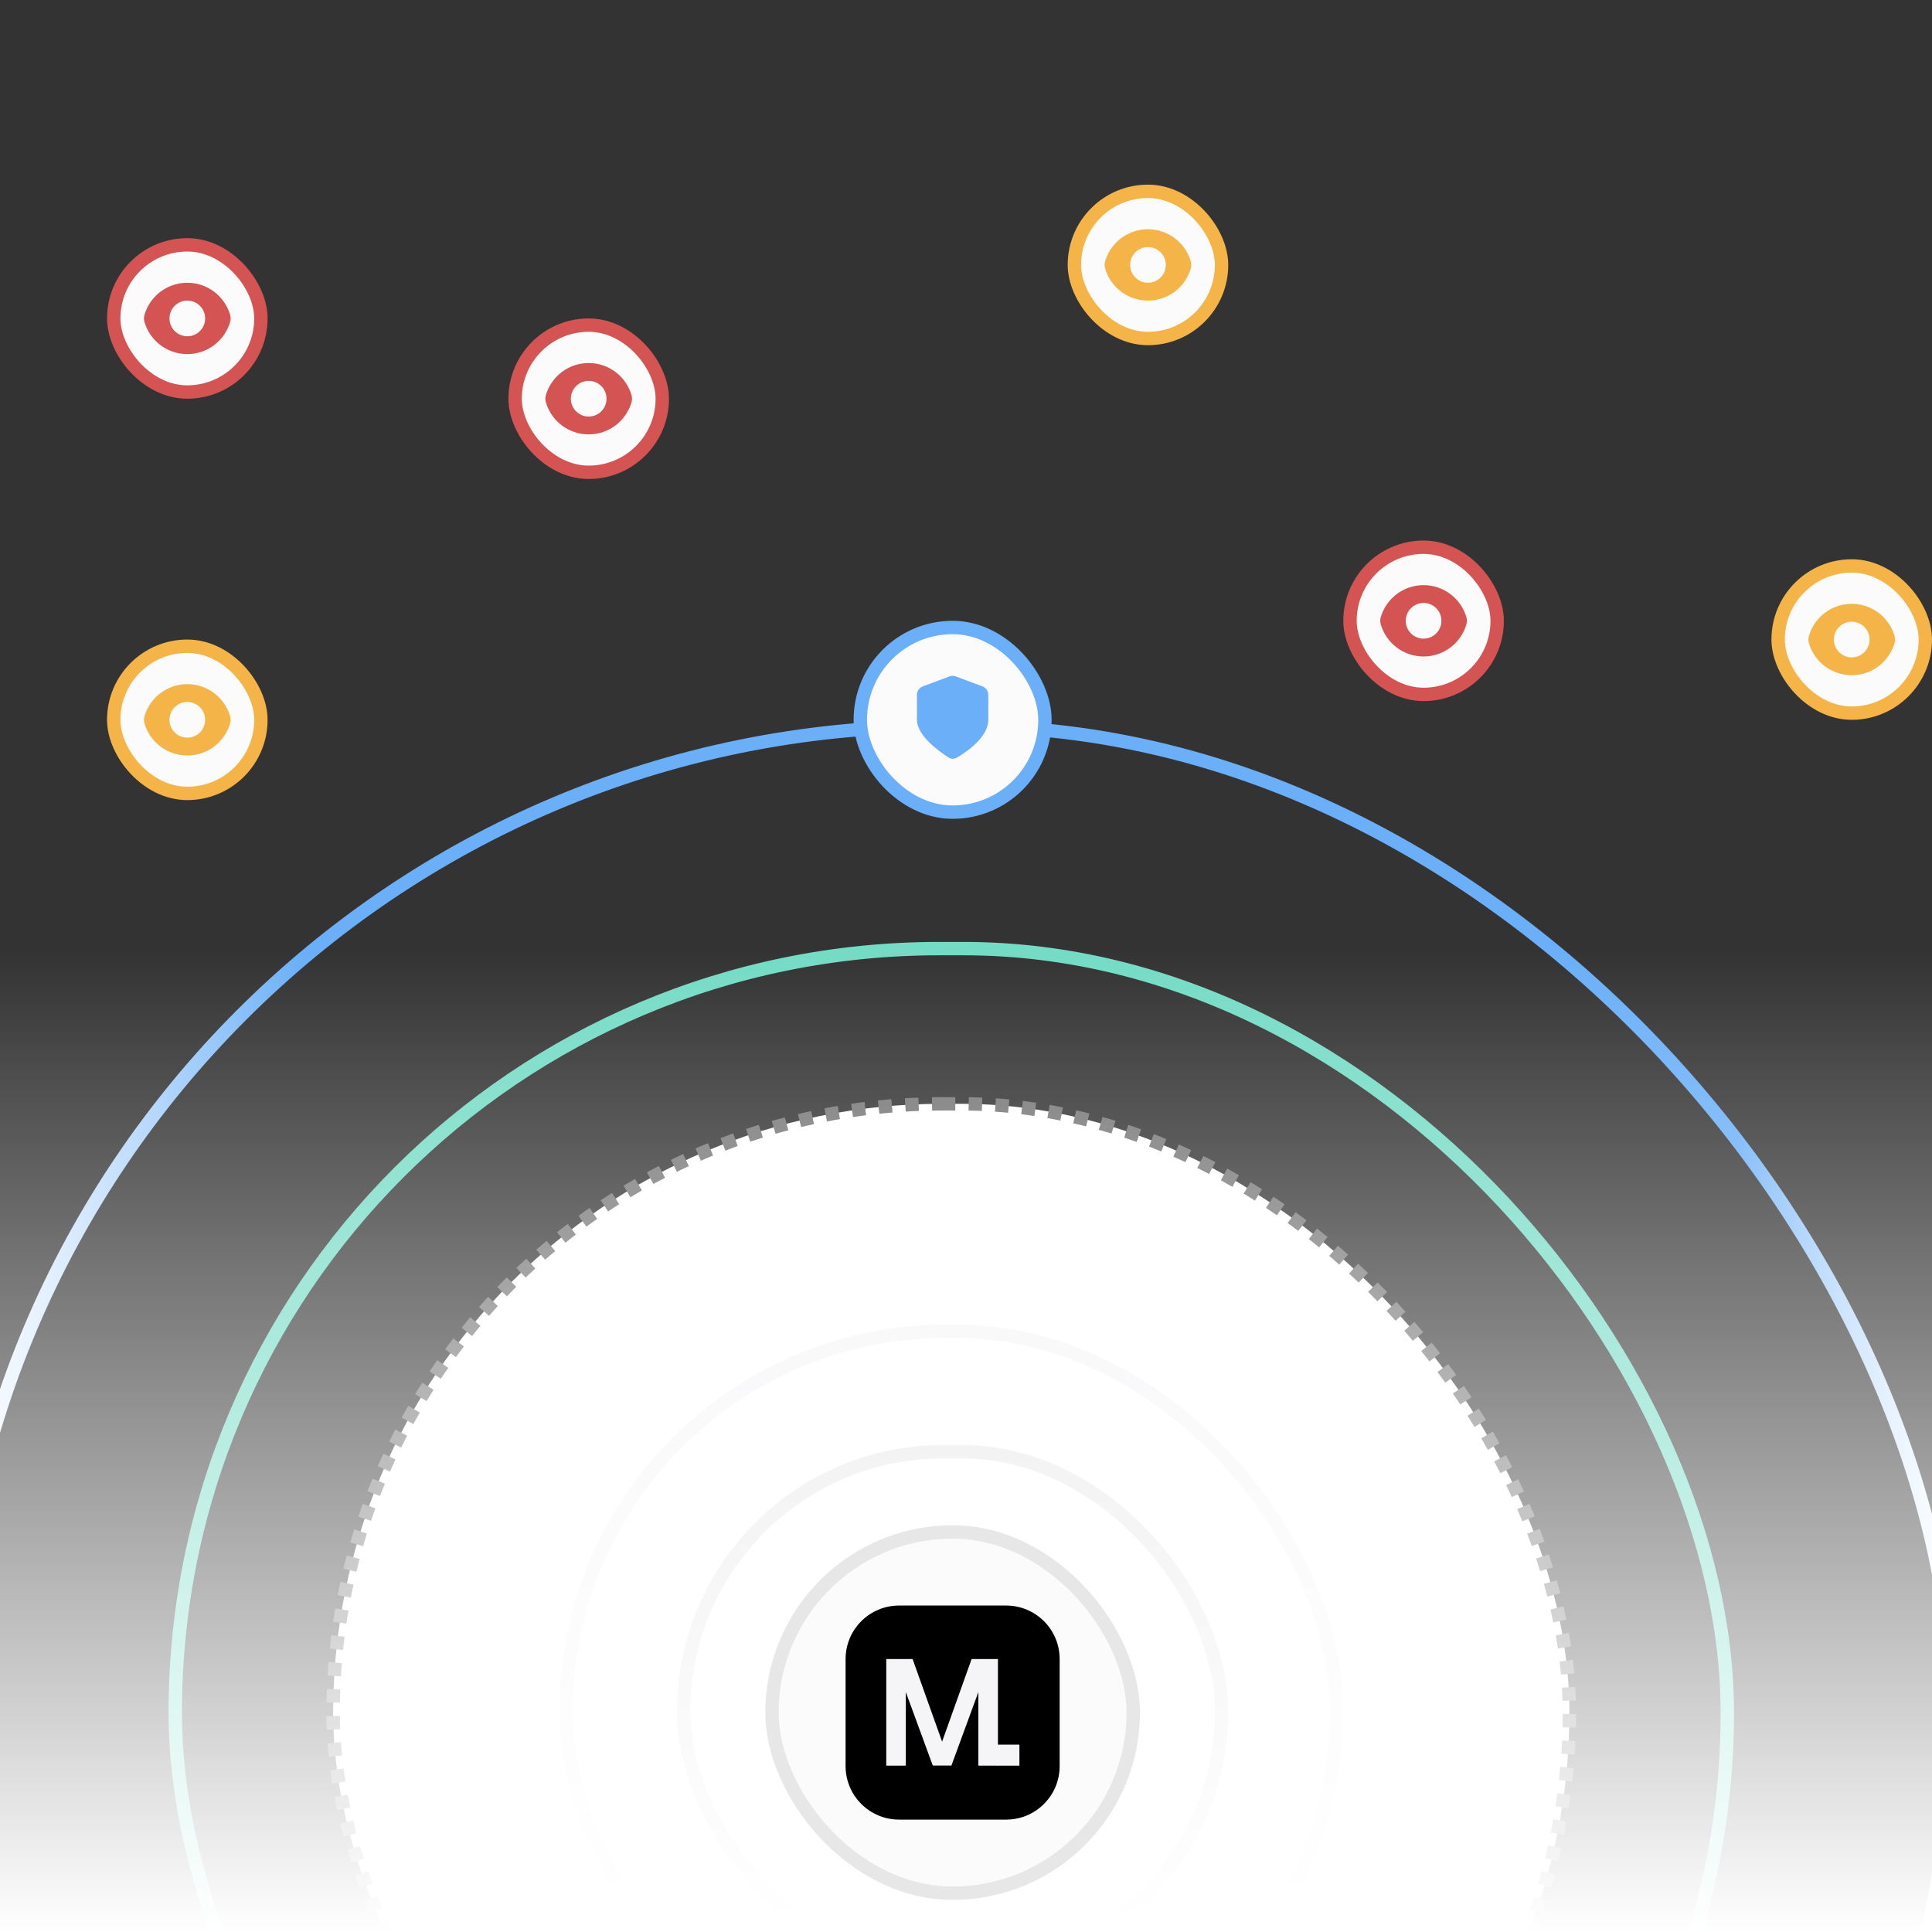 <svg width="722" height="722" viewBox="0 0 722 722" fill="none" xmlns="http://www.w3.org/2000/svg">
<rect x="0" y="0" width="722" height="722" fill="#333333" stroke="none"/>
<g clip-path="url(#clip0_1225_771)">
<rect x="-17.5" y="271.5" width="747" height="736" rx="368" stroke="url(#paint0_linear_1225_771)" stroke-width="5"/>
<rect x="124.5" y="412.5" width="462" height="455" rx="227.5" fill="white"/>
<rect x="124.5" y="412.5" width="462" height="455" rx="227.5" stroke="#777777" stroke-width="5" stroke-dasharray="5 5"/>
<rect x="211.5" y="497.5" width="288" height="284" rx="142" fill="white"/>
<rect x="211.5" y="497.5" width="288" height="284" rx="142" stroke="#F5F5F7" stroke-width="5"/>
<rect x="255.5" y="542.5" width="201" height="194" rx="97" fill="white"/>
<rect x="255.5" y="542.5" width="201" height="194" rx="97" stroke="#E7E7E7" stroke-width="5"/>
<rect x="321.5" y="234.5" width="69" height="69" rx="34.5" fill="#FBFBFB"/>
<rect x="321.5" y="234.5" width="69" height="69" rx="34.5" stroke="#6AAFF8" stroke-width="5"/>
<path d="M344.83 256.523L354.83 252.773C355.584 252.49 356.416 252.49 357.17 252.773L367.171 256.523C368.472 257.011 369.333 258.254 369.333 259.644V269.001C369.333 275.566 361.057 281.097 357.545 283.148C356.59 283.707 355.427 283.679 354.494 283.084C351.005 280.862 342.667 274.931 342.667 269.001L342.667 259.644C342.667 258.254 343.529 257.011 344.83 256.523Z" fill="#6AAFF8"/>
<rect x="42.5" y="241.5" width="55" height="55" rx="27.5" fill="#FBFBFB"/>
<rect x="42.5" y="241.5" width="55" height="55" rx="27.5" stroke="#F4B448" stroke-width="5"/>
<path fill-rule="evenodd" clip-rule="evenodd" d="M53.986 267.685C53.738 268.543 53.738 269.456 53.986 270.313C55.998 277.257 62.405 282.333 69.997 282.333C77.588 282.333 83.995 277.257 86.007 270.313C86.255 269.456 86.255 268.543 86.007 267.685C83.995 260.742 77.588 255.666 69.997 255.666C62.405 255.666 55.998 260.742 53.986 267.685ZM70 275.666C73.682 275.666 76.667 272.681 76.667 268.999C76.667 265.317 73.682 262.333 70 262.333C66.318 262.333 63.333 265.317 63.333 268.999C63.333 272.681 66.318 275.666 70 275.666Z" fill="#F4B448"/>
<rect x="42.5" y="91.5" width="55" height="55" rx="27.5" fill="#FBFBFB"/>
<rect x="42.5" y="91.5" width="55" height="55" rx="27.5" stroke="#D45453" stroke-width="5"/>
<path fill-rule="evenodd" clip-rule="evenodd" d="M53.986 117.685C53.738 118.543 53.738 119.456 53.986 120.313C55.998 127.257 62.405 132.333 69.997 132.333C77.588 132.333 83.995 127.257 86.007 120.313C86.255 119.456 86.255 118.543 86.007 117.685C83.995 110.742 77.588 105.666 69.997 105.666C62.405 105.666 55.998 110.742 53.986 117.685ZM70 125.666C73.682 125.666 76.667 122.681 76.667 118.999C76.667 115.317 73.682 112.333 70 112.333C66.318 112.333 63.333 115.317 63.333 118.999C63.333 122.681 66.318 125.666 70 125.666Z" fill="#D45453"/>
<rect x="504.5" y="204.5" width="55" height="55" rx="27.5" fill="#FBFBFB"/>
<rect x="504.5" y="204.5" width="55" height="55" rx="27.5" stroke="#D45453" stroke-width="5"/>
<path fill-rule="evenodd" clip-rule="evenodd" d="M515.986 230.685C515.738 231.543 515.738 232.456 515.986 233.313C517.998 240.257 524.405 245.333 531.997 245.333C539.588 245.333 545.995 240.257 548.007 233.313C548.255 232.456 548.255 231.543 548.007 230.685C545.995 223.742 539.588 218.666 531.997 218.666C524.405 218.666 517.998 223.742 515.986 230.685ZM532 238.666C535.682 238.666 538.667 235.681 538.667 231.999C538.667 228.317 535.682 225.333 532 225.333C528.318 225.333 525.333 228.317 525.333 231.999C525.333 235.681 528.318 238.666 532 238.666Z" fill="#D45453"/>
<rect x="664.5" y="211.5" width="55" height="55" rx="27.5" fill="#FBFBFB"/>
<rect x="664.5" y="211.5" width="55" height="55" rx="27.5" stroke="#F4B448" stroke-width="5"/>
<path fill-rule="evenodd" clip-rule="evenodd" d="M675.986 237.685C675.738 238.543 675.738 239.456 675.986 240.313C677.998 247.257 684.404 252.333 691.996 252.333C699.588 252.333 705.994 247.257 708.006 240.313C708.255 239.456 708.255 238.543 708.006 237.685C705.994 230.742 699.588 225.666 691.996 225.666C684.404 225.666 677.998 230.742 675.986 237.685ZM692 245.666C695.682 245.666 698.666 242.681 698.666 238.999C698.666 235.317 695.682 232.333 692 232.333C688.318 232.333 685.333 235.317 685.333 238.999C685.333 242.681 688.318 245.666 692 245.666Z" fill="#F4B448"/>
<rect x="401.5" y="71.5" width="55" height="55" rx="27.5" fill="#FBFBFB"/>
<rect x="401.5" y="71.5" width="55" height="55" rx="27.5" stroke="#F4B448" stroke-width="5"/>
<path fill-rule="evenodd" clip-rule="evenodd" d="M412.986 97.685C412.738 98.543 412.738 99.456 412.986 100.313C414.998 107.257 421.405 112.333 428.997 112.333C436.588 112.333 442.995 107.257 445.007 100.313C445.255 99.456 445.255 98.543 445.007 97.685C442.995 90.742 436.588 85.666 428.997 85.666C421.405 85.666 414.998 90.742 412.986 97.685ZM429 105.666C432.682 105.666 435.667 102.681 435.667 98.999C435.667 95.317 432.682 92.333 429 92.333C425.318 92.333 422.333 95.317 422.333 98.999C422.333 102.681 425.318 105.666 429 105.666Z" fill="#F4B448"/>
<rect x="192.5" y="121.5" width="55" height="55" rx="27.5" fill="#FBFBFB"/>
<rect x="192.5" y="121.5" width="55" height="55" rx="27.5" stroke="#D45453" stroke-width="5"/>
<path fill-rule="evenodd" clip-rule="evenodd" d="M203.986 147.685C203.738 148.543 203.738 149.456 203.986 150.313C205.998 157.257 212.405 162.333 219.997 162.333C227.588 162.333 233.995 157.257 236.007 150.313C236.255 149.456 236.255 148.543 236.007 147.685C233.995 140.742 227.588 135.666 219.997 135.666C212.405 135.666 205.998 140.742 203.986 147.685ZM220 155.666C223.682 155.666 226.667 152.681 226.667 148.999C226.667 145.317 223.682 142.333 220 142.333C216.318 142.333 213.333 145.317 213.333 148.999C213.333 152.681 216.318 155.666 220 155.666Z" fill="#D45453"/>
<rect x="65.5" y="354.5" width="580" height="571" rx="285.5" stroke="#74DBC5" stroke-width="5"/>
<rect width="723" height="367" transform="translate(-1 355)" fill="url(#paint1_linear_1225_771)"/>
<rect x="288.5" y="572.5" width="135" height="135" rx="67.5" fill="#FBFBFB"/>
<rect x="288.5" y="572.5" width="135" height="135" rx="67.5" stroke="#E7E7E7" stroke-width="5"/>
<g clip-path="url(#clip1_1225_771)">
<path d="M376 600H336C324.954 600 316 608.954 316 620V660C316 671.046 324.954 680 336 680H376C387.046 680 396 671.046 396 660V620C396 608.954 387.046 600 376 600Z" fill="black"/>
<path d="M331.2 620H341.043L352.067 650.862L363.091 620H372.934V659.84H365.622V632.345L355.554 659.784H348.58L338.512 632.345V659.84H331.2V620Z" fill="#F5F5F7"/>
<path d="M372.692 651.984H380.96V659.84H372.692V651.984Z" fill="#F5F5F7"/>
</g>
</g>
<defs>
<linearGradient id="paint0_linear_1225_771" x1="732" y1="639.5" x2="-20" y2="639.5" gradientUnits="userSpaceOnUse">
<stop stop-color="white"/>
<stop offset="0.11" stop-color="#6AAFF8"/>
<stop offset="0.825" stop-color="#6AAFF8"/>
<stop offset="1" stop-color="white"/>
</linearGradient>
<linearGradient id="paint1_linear_1225_771" x1="361.5" y1="0" x2="361.5" y2="367" gradientUnits="userSpaceOnUse">
<stop stop-color="white" stop-opacity="0"/>
<stop offset="1" stop-color="white"/>
</linearGradient>
<clipPath id="clip0_1225_771">
<rect width="722" height="722" fill="white"/>
</clipPath>
<clipPath id="clip1_1225_771">
<rect width="80" height="80" fill="white" transform="translate(316 600)"/>
</clipPath>
</defs>
</svg>

